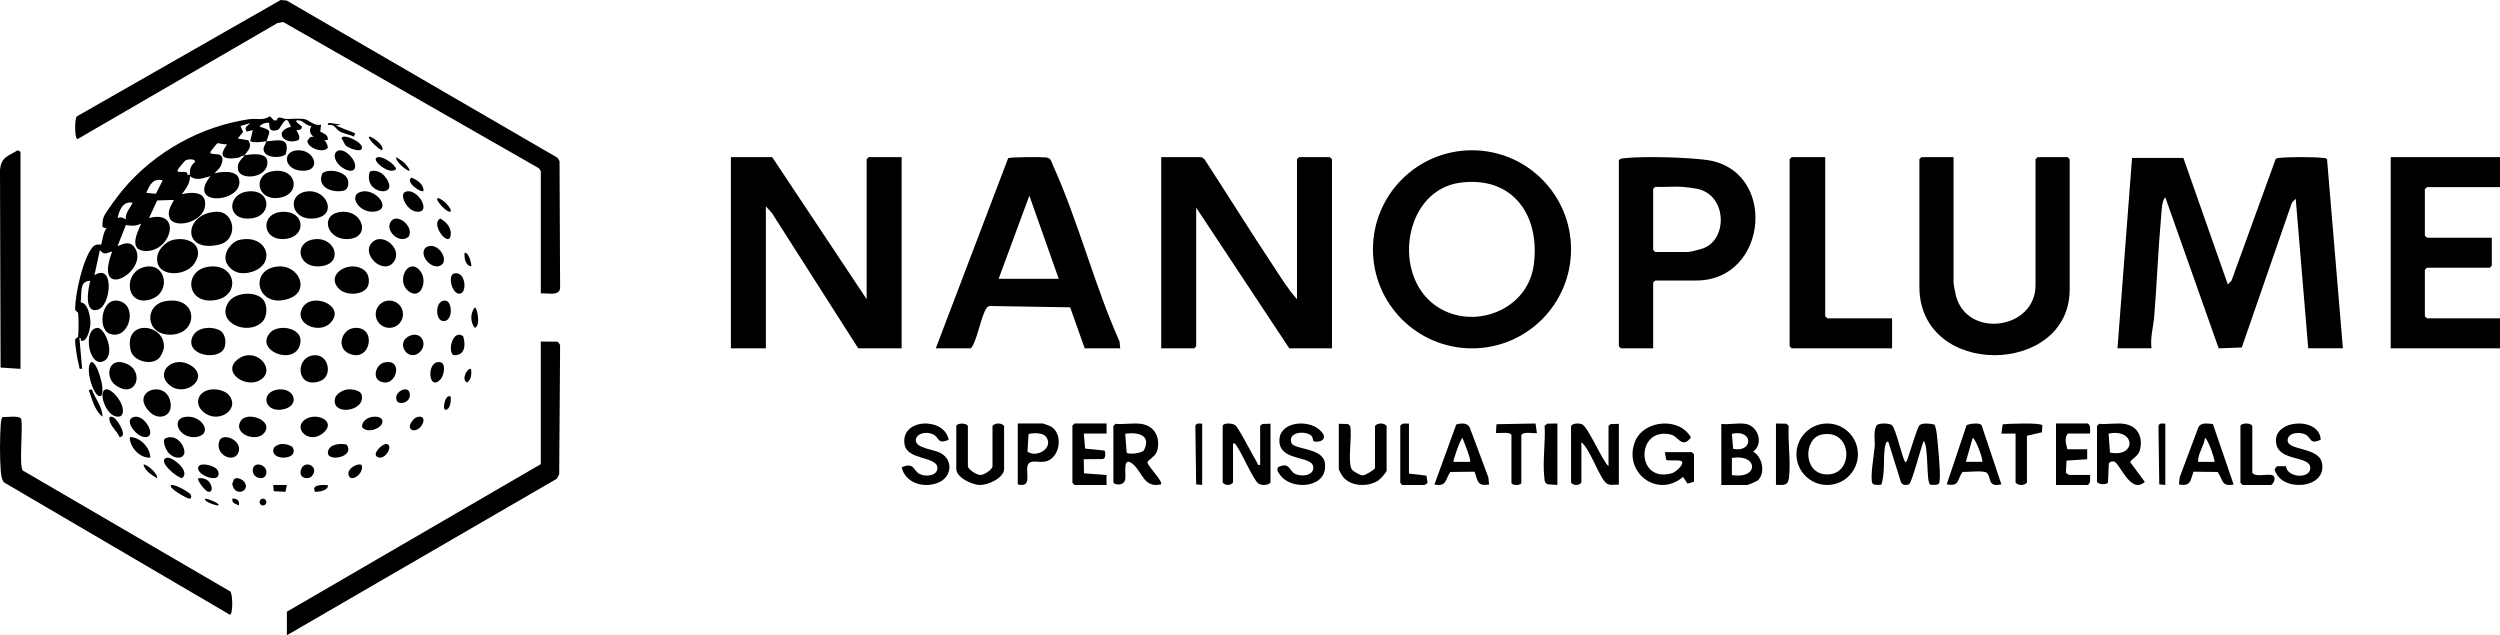 <?xml version="1.0" encoding="UTF-8"?>
<svg width="366px" height="93px" viewBox="0 0 366 93" version="1.1" xmlns="http://www.w3.org/2000/svg" xmlns:xlink="http://www.w3.org/1999/xlink">
    <title>Group 267</title>
    <g id="Refactoring" stroke="none" stroke-width="1" fill="none" fill-rule="evenodd">
        <g id="Extra-Large" transform="translate(-210, -423)" fill="#000000">
            <g id="Group-267" transform="translate(210, 423)">
                <path d="M319.646,23.125 L326.147,41.633 L326.697,41.08 L333.144,23.318 C333.303,23.119 333.525,23.141 333.748,23.114 C335.053,22.963 338.765,22.961 340.065,23.116 C340.283,23.141 340.533,23.108 340.678,23.312 L343,50.986 L337.923,50.986 L336.093,29.095 L335.543,29.649 L328.198,50.869 L324.817,51 L317.004,28.896 C316.482,29.344 316.468,30.824 316.399,31.585 C315.957,36.472 315.774,41.41 315.38,46.307 C315.254,47.862 314.776,49.4 314.976,50.986 L310,50.986 L312.132,23.125 L319.646,23.125 Z" id="Fill-1"></path>
                <polygon id="Fill-3" points="113.045 23 126.877 43.8 126.877 23.3 127.184 23 132 23 132 51 125.648 51 113.027 31.217 112.123 30.2 112.123 51 107 51 107 23"></polygon>
                <path d="M175.84,23 C175.99,23.025 176.245,23.224 176.36,23.35 C179.689,28.481 182.933,33.68 186.309,38.783 C187.42,40.463 188.547,42.325 189.878,43.8 L189.878,23.3 L190.185,23 L194.693,23 L195,23.3 L195,51 L188.751,51 L175.123,30.4 L175.123,50.701 L174.816,51 L170,51 L170,23 L175.84,23 Z" id="Fill-5"></path>
                <path d="M213.76,26.747 C205.829,27.81 203.858,39.367 209.526,44.236 C214.742,48.715 223.517,45.857 224.523,38.906 C225.572,31.66 221.55,25.702 213.76,26.747 M230,36.5 C230,44.508 223.508,51 215.5,51 C207.492,51 201,44.508 201,36.5 C201,28.492 207.492,22 215.5,22 C223.508,22 230,28.492 230,36.5" id="Fill-7"></path>
                <path d="M146.2,40.82 L155,40.82 L150.698,28.643 L146.2,40.82 Z M164,51 L158.8,51 L156.673,44.993 L145.089,44.801 C144.758,44.783 144.608,44.866 144.417,45.129 C143.749,46.05 143.159,49.147 142.502,50.404 C142.388,50.621 142.309,50.846 142.1,51 L137,51 L147.597,23.152 C147.926,22.987 152.463,22.966 153.112,23.044 C153.89,23.137 153.869,23.578 154.152,24.201 C157.866,32.381 160.212,41.74 163.902,50 L164,51 Z" id="Fill-9"></path>
                <path d="M286,23 L286,41.37 C286,41.599 286.255,42.947 286.336,43.262 C287.996,49.65 298,48.233 298,41.776 L298,23.304 L298.3,23 L302.7,23 L303,23.304 L303,42.385 C303,55.071 281,55.475 281,41.979 L281,23.304 L281.3,23 L286,23 Z" id="Fill-11"></path>
                <path d="M246.344,27.355 C245.041,27.259 243.642,27.425 242.326,27.355 L242.024,27.652 L242.024,36.594 L242.326,36.892 L247.148,36.892 C247.451,36.892 249.026,36.48 249.398,36.336 C253.001,34.952 252.796,28.508 248.464,27.643 C247.93,27.537 246.879,27.394 246.344,27.355 L246.344,27.355 Z M242.024,51 L237.302,51 L237,50.702 L237,23.48 C237.176,23.196 237.401,23.206 237.693,23.172 C240.556,22.839 246.821,23.03 249.739,23.402 C260.306,24.748 258.906,41.065 248.354,41.065 L242.326,41.065 L242.024,41.364 L242.024,51 Z" id="Fill-13"></path>
                <path d="M79.176,42.965 L79.176,25.109 C79.176,25.01 78.948,24.685 78.827,24.595 L41.453,3.219 L40.617,3.375 L11.346,20.364 C10.922,20.34 10.886,17.477 11.248,17.041 L41.091,-2.84217094e-14 L41.982,0.084 L81.605,23.088 L81.916,23.586 L82,42.253 C81.782,43.418 80.02,42.839 79.176,42.965" id="Fill-15"></path>
                <polygon id="Fill-18" points="366 23 366 27.4 355.3 27.4 355 27.7 355 34.5 355.3 34.801 364.8 34.801 364.8 38.9 364.501 39.201 355.3 39.201 355 39.5 355 46.3 355.3 46.6 366 46.6 366 51 350 51 350 23"></polygon>
                <path d="M19.418,29.675 C18.011,29.424 17.462,30.719 17.221,31.919 C17.731,31.725 17.978,31.848 18.417,32.124 C18.323,31.152 19.044,30.479 19.418,29.675 L19.418,29.675 Z M23.815,26.407 C22.402,26.041 21.912,27.057 21.418,28.243 L22.823,28.365 L23.815,26.407 Z M27.812,25.588 C27.731,24.831 27.925,24.224 28.515,23.75 C28.734,23.237 27.616,23.275 27.217,23.449 C27.023,23.533 26.093,24.677 26.016,24.877 C25.754,25.561 27.624,24.735 27.415,25.585 L27.812,25.588 Z M35.807,22.729 C35.389,22.795 35.075,23.075 34.697,23.126 C30.938,23.63 33.375,21.209 33.209,21.097 C32.844,21.229 32.018,20.891 31.797,20.995 C31.727,21.028 30.843,22.148 30.812,22.221 C30.602,22.714 31.859,22.443 32.276,22.712 C32.761,23.027 32.544,23.769 32.359,24.209 C32.153,24.698 31.713,24.991 31.412,25.382 C32.398,25.116 34.593,24.871 34.966,26.141 C35.994,29.642 27.077,30.458 30.81,25.794 C29.746,26.023 28.82,26.569 27.815,25.793 C27.848,26.822 27.194,27.676 26.614,28.445 C27.754,28.136 29.854,27.937 30.025,29.565 C30.329,32.459 25.637,33.608 24.866,31.967 C24.275,30.711 25.576,29.419 25.413,29.266 L23.008,29.347 L21.818,31.919 C26.66,30.66 25.116,36.71 21.484,36.746 C18.196,36.779 20.777,32.94 20.615,32.737 C19.871,33.151 19.219,33.055 18.424,32.945 L17.221,36.004 C17.347,36.128 18.801,34.934 19.702,36.225 C22.06,39.603 13.49,44.543 16.419,36.823 C15.504,37.025 15.368,37.437 14.623,36.617 L13.824,40.294 C16.791,38.411 16.292,44.833 14.271,45.354 C12.24,45.878 12.902,42.216 13.221,41.112 C11.538,41.102 12.024,42.994 11.81,44.254 C12.921,44.379 13.244,46.393 13.238,47.341 C13.233,48.012 12.809,50.048 11.926,49.904 C11.724,49.87 11.963,49.392 11.626,49.485 L12.022,53.977 C11.481,54.071 11.678,53.874 11.569,53.532 C11.334,52.79 10.98,50.525 11.001,49.783 C11.012,49.4 11.39,49.591 11.439,49.192 C11.52,48.547 11.522,46.538 11.439,45.896 C11.386,45.484 10.994,45.763 11.003,45.106 C11.038,42.911 12.138,37.895 13.529,36.217 C14.073,35.561 14.69,35.902 14.81,35.788 C14.899,35.702 15.142,33.74 15.619,33.45 L15.008,33.239 C14.991,32.71 14.992,32.279 15.177,31.772 C15.429,31.084 17.447,28.428 18.025,27.739 C22.655,22.217 29.482,18.45 36.532,17.445 C37.578,17.296 38.596,17.708 39.511,17 L40.106,17.63 L40.502,17.627 C40.701,16.825 41.346,17.408 41.906,17.417 C42.725,17.432 43.923,17.29 44.66,17.461 C45.318,17.614 46.052,18.528 47.001,18.237 L46.891,19.269 C47.432,19.615 48.04,19.659 47.998,20.482 C46.765,20.687 44.699,19.868 45.601,18.442 C44.818,18.481 44.459,17.66 43.707,17.614 C42.704,17.552 44.177,18.431 44.201,18.545 C44.218,19 43.745,19.062 43.401,19.055 C43.345,19.107 44.092,19.967 43.717,20.496 C41.768,21.36 39.859,19.286 42.601,18.544 L42.203,17.768 C41.709,16.965 41.068,18.885 40.666,19.015 C39.123,19.517 39.509,18.15 39.399,18.036 C39.203,17.834 38.15,18.13 38.007,18.543 C39.923,19.118 39.479,19.149 39.005,20.687 C40.608,20.579 42.57,19.94 41.821,22.6 C41.045,23.254 38.559,23.115 38.585,21.81 C38.593,21.436 38.886,21.074 39.005,20.687 C38.186,20.741 37.421,20.989 36.627,20.667 L37.005,19.054 L36.11,19.261 C35.665,18.527 36.327,18.454 36.606,18.033 L35.208,18.442 L35.587,19.317 L34.808,20.277 L36.355,20.532 C36.99,21.518 36.294,21.992 35.807,22.729 C36.703,22.588 39.06,22.213 39.145,23.667 C39.288,26.135 35.103,26.462 34.847,24.831 C34.668,23.693 35.292,23.51 35.807,22.729 L35.807,22.729 Z" id="Fill-20"></path>
                <polygon id="Fill-22" points="267.209 23 267.209 46.3 267.521 46.6 277 46.6 277 51 262.313 51 262 50.701 262 23.3 262.313 23"></polygon>
                <polygon id="Fill-24" points="42 93 42 89.552 79.172 67.95 79.172 50 81.669 50.028 82 50.507 81.866 69.438 81.508 70.093"></polygon>
                <path d="M33.708,86.588 C34.107,87.005 34.103,89.98 33.66,90 L0.606,70.635 C0.236,70.246 0.15,69.421 0.107,68.896 C-0.043,67.067 -0.027,63.989 0.105,62.147 C0.132,61.77 0.17,61.401 0.345,61.062 C0.925,61.103 2.91,60.755 3.108,61.369 C3.384,62.668 2.752,68.173 3.339,68.887 L33.708,86.588 Z" id="Fill-26"></path>
                <path d="M3,54 L0.085,53.809 L0,24.879 C0.19,22.954 1.151,22.892 2.592,22 L3,22.219 L3,54 Z" id="Fill-29"></path>
                <path d="M278.905,67.645 C279.174,67.675 279.259,67.175 279.341,66.957 C279.639,66.171 280.673,62.567 281.024,62.252 C281.452,61.867 282.6,62.021 283.162,62.138 C283.367,62.285 283.521,63.287 283.553,63.605 C283.694,65.032 284.117,69.062 283.969,70.25 C283.941,70.469 283.979,70.729 283.772,70.874 C283.542,70.985 283.29,70.985 283.042,70.981 C282.89,70.98 282.689,71.011 282.572,70.936 C281.966,70.546 282.391,65.442 281.632,64.536 C281.266,65.364 279.906,70.623 279.513,70.865 C279.154,71.087 278.526,71.052 278.314,70.634 L276.473,64.742 C276.063,64.295 275.911,65.724 275.892,65.909 C275.728,67.551 275.951,69.297 275.441,70.941 C275.091,70.993 274.338,71.067 274.135,70.771 C273.728,70.179 274.364,66.426 274.449,65.466 C274.544,64.4 274.196,63.198 274.75,62.249 C275.077,61.917 276.611,61.917 276.982,62.252 C277.547,62.759 278.408,66.721 278.905,67.645" id="Fill-31"></path>
                <path d="M235.487,68.263 L235.487,62.36 L235.8,62.082 L237,62.049 L237,70.955 C236.426,70.896 235.669,71.141 235.19,70.763 C234.122,69.921 232.805,65.737 231.514,64.742 L231.514,70.645 C231.148,71.128 230.339,71.109 230,70.645 L230,62.36 C230.294,61.932 231.126,61.947 231.57,62.093 C232.464,62.385 234.524,67.388 235.487,68.263" id="Fill-33"></path>
                <path d="M179,62.343 C179.14,61.848 180.412,61.963 180.811,62.225 C181.324,62.563 183.485,66.849 184.064,67.777 C184.181,67.964 184.032,68.157 184.487,68.047 L184.487,62.343 L184.799,62.065 L186,62.033 L186,70.64 C185.652,71.115 184.602,71.084 184.189,70.759 C183.482,70.201 181.809,66.354 181.049,65.283 C180.884,65.051 180.861,64.855 180.514,64.936 L180.514,70.64 C180.175,71.105 179.367,71.125 179,70.64 L179,62.343 Z" id="Fill-35"></path>
                <path d="M248,70.52 L247.06,70.806 L246.403,69.817 C242.534,73.078 237.574,69.024 239.385,64.605 C240.685,61.435 245.931,61.048 247.553,64.053 C246.227,65.755 245.721,63.887 244.642,63.625 C239.458,62.364 239.419,70.823 244.766,69.28 C245.32,69.12 246.328,68.209 246.286,67.699 C246.241,67.142 244.343,67.584 243.933,67.312 L243.734,66.192 L247.68,66.192 L248,66.494 L248,70.52 Z" id="Fill-37"></path>
                <path d="M266.685,63.622 C264.061,64.161 263.926,69.205 267.25,69.446 C271.525,69.758 271.296,62.674 266.685,63.622 M272,66.5 C272,68.985 269.985,71 267.501,71 C265.015,71 263,68.985 263,66.5 C263,64.015 265.015,62 267.501,62 C269.985,62 272,64.015 272,66.5" id="Fill-39"></path>
                <path d="M253.549,69.546 C257.522,70.219 257.457,66.397 253.549,67.049 L253.549,69.546 Z M253.549,63.514 L253.731,65.711 C256.701,66.315 256.722,62.771 253.549,63.514 L253.549,63.514 Z M255.584,62.06 C257.409,62.384 258.241,64.997 256.651,66.113 C257.989,66.854 258.521,69.186 257.365,70.312 C257.211,70.463 255.926,71 255.778,71 L252,71 L252,62.06 C253.097,62.196 254.538,61.873 255.584,62.06 L255.584,62.06 Z" id="Fill-41"></path>
                <path d="M308.697,63.48 L308.897,66.256 C312.816,67.03 312.677,62.675 308.697,63.48 M310.927,62.048 C313.031,62.334 313.773,64.06 313.267,65.943 C313.026,66.84 311.875,67.296 311.873,67.67 L314,70.543 C311.864,72.496 310.257,67.56 309.446,67.555 C309.133,67.553 308.837,67.58 308.729,67.911 L308.605,70.658 C308.358,70.998 307.244,70.959 307,70.543 L307,62.355 L307.319,62.048 C308.452,62.156 309.833,61.899 310.927,62.048" id="Fill-43"></path>
                <path d="M164.737,63.49 L164.942,66.286 C165.371,66.569 167.057,66.35 167.451,65.961 C168.591,63.746 166.734,63.239 164.737,63.49 M167.02,62.048 C169.098,62.326 169.916,64.151 169.416,65.97 C169.168,66.874 167.99,67.334 167.988,67.709 C168.076,68.309 170.355,70.543 169.953,70.91 C167.498,71.482 167.255,69.192 165.941,68.019 C164.266,66.523 164.888,69.407 164.732,70.184 C164.519,71.251 163,70.969 163,70.602 L163,62.357 L163.326,62.048 C164.487,62.157 165.9,61.898 167.02,62.048" id="Fill-45"></path>
                <path d="M290.2,67.607 C290.383,67.414 289.317,64.341 288.802,64.101 L287.801,67.607 L290.2,67.607 Z M293,70.907 C290.962,71.38 291.549,69.931 290.906,69.252 C290.484,68.806 288.063,69.136 287.333,69.085 C286.472,70.169 286.977,71.268 285,70.907 L287.92,62.222 C288.415,62.041 289.765,61.821 290.103,62.241 L293,70.907 Z" id="Fill-47"></path>
                <path d="M324.2,67.62 C324.335,67.488 323.293,64.3 322.803,64.106 C322.674,65.344 321.757,66.358 321.8,67.62 L324.2,67.62 Z M323.967,62.073 L327,70.929 C325.186,71.284 325.464,70.253 324.674,69.097 L321.122,69.056 C320.658,70.419 320.721,71.228 319,70.93 L319.099,69.894 L321.831,62.587 C322.228,61.77 323.236,62.031 323.967,62.073 L323.967,62.073 Z" id="Fill-49"></path>
                <path d="M215.2,67.622 C215.455,67.356 214.279,64.607 214.101,64.111 C213.743,64.42 212.663,67.497 212.801,67.622 L215.2,67.622 Z M218,70.93 C216.28,71.228 216.343,70.419 215.878,69.058 L212.327,69.098 C211.536,70.253 211.814,71.284 210,70.929 L213.198,62.145 C213.875,61.945 214.813,61.844 215.169,62.591 L217.901,69.895 L218,70.93 Z" id="Fill-51"></path>
                <path d="M339.751,64.373 C338.095,65.151 338.406,64.055 337.522,63.613 C336.621,63.162 334.877,63.34 334.91,64.499 C334.953,65.999 339.44,65.412 339.934,67.764 C340.744,71.62 333.882,72.147 333,68.713 L333.351,68.252 L334.662,68.251 C334.846,69.986 338.264,70.146 338.226,68.488 C338.186,66.695 333.802,67.565 333.26,65.05 C332.461,61.338 339.613,60.898 339.751,64.373" id="Fill-53"></path>
                <path d="M138.885,64.388 C137.302,65.072 137.513,64.163 136.79,63.696 C135.974,63.169 134.391,63.228 134.081,64.3 C133.873,65.623 136.62,65.75 137.645,66.291 C139.662,67.355 139.353,69.961 137.211,70.721 C135.08,71.478 132.549,70.69 132,68.416 C133.852,67.585 133.694,68.918 134.635,69.393 C135.55,69.857 137.237,69.666 137.238,68.514 C137.239,66.782 132.825,67.412 132.43,65.083 C131.773,61.205 138.284,61 138.885,64.388" id="Fill-55"></path>
                <path d="M192.276,64.547 C192.199,64.483 192.247,64.027 191.942,63.761 C191.084,63.013 188.497,63.225 189.062,64.844 C189.41,65.843 193.568,65.522 193.947,67.7 C194.584,71.373 189.357,71.891 187.539,69.697 C187.213,69.305 186.632,68.582 187.326,68.297 C188.82,67.683 188.745,68.95 189.598,69.37 C190.631,69.88 192.45,69.583 192.254,68.303 C191.998,66.625 187.056,67.625 187.313,64.267 C187.507,61.724 191.514,61.368 193.221,62.961 C194.87,64.501 192.707,64.907 192.276,64.547" id="Fill-57"></path>
                <path d="M140,62.349 C140.142,61.912 141.454,61.893 141.697,62.349 L141.697,68.24 C141.697,68.708 142.983,69.528 143.495,69.538 C144.079,69.552 145.303,68.74 145.303,68.24 L145.303,62.349 C145.713,61.874 146.62,61.894 147,62.349 L147,68.647 C147,69.964 144.692,71 143.5,71 C142.308,71 140,69.909 140,68.647 L140,62.349 Z" id="Fill-59"></path>
                <path d="M196,62.045 L197.35,62.073 L197.667,62.38 C197.987,63.78 197.256,67.673 197.895,68.704 C198.081,69.004 199.133,69.593 199.5,69.593 C199.891,69.593 201.303,68.742 201.303,68.485 L201.303,62.351 C201.713,61.874 202.62,61.893 203,62.351 L203,68.894 C203,69.138 202.08,70.154 201.761,70.357 C200.218,71.339 197.735,71.238 196.579,69.766 C196.46,69.614 196,68.788 196,68.69 L196,62.045 Z" id="Fill-61"></path>
                <path d="M161.999,62 L161.999,63.466 L158.667,63.466 L158.861,65.676 L161.7,65.962 C161.796,66.128 161.809,66.313 161.809,66.5 C161.809,66.82 161.774,67.106 161.449,67.203 L158.665,67.231 L158.695,69.296 L162,69.534 L161.999,71 L157.313,71 L157,70.686 L157,62.314 L157.313,62 L161.999,62 Z" id="Fill-63"></path>
                <path d="M153.126,63.928 C152.646,63.311 151.283,63.361 150.582,63.543 L150.423,66.121 C151.849,67.12 154.352,65.502 153.126,63.928 M149,70.924 L149,62 L152.688,62 C152.759,62 153.723,62.361 153.858,62.442 C155.282,63.298 155.314,65.546 154.289,66.779 C153.014,68.313 151.475,67.136 150.675,67.791 C149.761,68.539 151.465,71.512 149,70.924" id="Fill-65"></path>
                <path d="M305.981,63.466 L302.764,63.466 C302.147,64.054 302.498,65.047 302.66,65.768 L305.566,65.768 L305.567,67.234 L302.543,67.429 L302.446,69.182 C302.488,69.321 302.914,69.535 302.972,69.535 L305.981,69.535 C305.966,70.043 306.139,70.661 305.67,71 L301,71 L301,62 L305.67,62 C306.139,62.339 305.966,62.957 305.981,63.466" id="Fill-67"></path>
                <path d="M30.402,39.068 C34.54,38.371 35.354,43.283 31.554,43.928 C27.276,44.654 26.821,39.671 30.402,39.068" id="Fill-69"></path>
                <path d="M25.291,35.129 C27.795,34.523 30.059,36.121 28.472,38.558 C27.146,40.594 22.671,40.651 23.019,37.585 C23.14,36.534 24.261,35.378 25.291,35.129" id="Fill-71"></path>
                <path d="M24.303,44.072 C29.12,43.301 29.134,49.003 24.905,49 C21.253,48.998 21.036,44.595 24.303,44.072" id="Fill-73"></path>
                <path d="M35.054,35.121 C39.179,34.22 40.489,38.623 36.954,39.775 C35.562,40.227 34.151,40.064 33.266,38.679 C32.419,37.351 33.753,35.405 35.054,35.121" id="Fill-75"></path>
                <path d="M31.726,31.001 C34.403,30.925 34.974,35.155 32.04,35.823 C26.46,37.093 26.953,31.137 31.726,31.001" id="Fill-77"></path>
                <path d="M38.441,43.765 C39.215,44.548 39.174,46.349 38.39,47.126 C36.289,49.208 31.587,47.292 33.413,44.301 C34.324,42.809 37.251,42.56 38.441,43.765" id="Fill-79"></path>
                <path d="M21.318,39.05 C24.335,38.492 25.096,42.814 22.097,43.813 C18.35,45.062 17.898,39.682 21.318,39.05" id="Fill-81"></path>
                <path d="M40.427,39.041 C43.709,38.554 45.501,42.543 42.379,43.688 C37.753,45.384 36.304,39.652 40.427,39.041" id="Fill-83"></path>
                <path d="M295.08,63.482 L293,63.482 L293.196,62.119 C294.017,62.026 298.742,61.848 299,62.263 L298.937,63.287 L296.742,63.793 L296.742,70.644 C296.34,71.129 295.451,71.109 295.08,70.644 L295.08,63.482 Z" id="Fill-85"></path>
                <path d="M32.589,51.335 C31.365,52.683 27.413,51.925 28.074,49.573 C28.533,47.941 30.788,47.668 32.142,48.347 C33.086,48.82 33.276,50.58 32.589,51.335" id="Fill-87"></path>
                <path d="M221.276,63.704 C221.112,63.16 219.501,63.454 219,63.388 L219.091,62.105 L224.805,62 L225,63.388 C224.841,63.553 223.025,63.071 222.724,63.704 L222.724,70.676 C222.724,71.108 221.276,71.108 221.276,70.676 L221.276,63.704 Z" id="Fill-89"></path>
                <path d="M41.323,31.007 C44.599,30.826 44.921,34.495 41.999,34.949 C38.324,35.518 37.942,31.193 41.323,31.007" id="Fill-91"></path>
                <path d="M328,62.344 C328.145,61.896 329.487,61.876 329.735,62.344 L329.735,69.227 C330.334,69.955 332.164,69.227 332.78,69.634 C333.321,69.99 332.73,71 332.445,71 L328.326,71 L328,70.688 L328,62.344 Z" id="Fill-93"></path>
                <path d="M36.031,28.067 C39.62,27.433 40.007,31.518 36.91,31.952 C33.173,32.476 33.207,28.566 36.031,28.067" id="Fill-95"></path>
                <path d="M45.954,35.036 C49.176,34.576 50.395,38.706 46.85,38.987 C43.524,39.251 42.959,35.464 45.954,35.036" id="Fill-97"></path>
                <path d="M23.252,52.464 C22.064,53.591 19.489,52.814 19.134,51.316 C18.015,46.588 24.279,47.342 23.991,50.908 C23.957,51.319 23.556,52.175 23.252,52.464" id="Fill-99"></path>
                <path d="M48.342,47.302 C46.681,48.995 42.914,47.365 44.301,45.023 C45.7,42.659 50.795,44.804 48.342,47.302" id="Fill-101"></path>
                <path d="M39.539,48.715 C40.815,47.274 44.917,48.042 43.814,50.749 C42.701,53.482 37.298,51.248 39.539,48.715" id="Fill-103"></path>
                <path d="M206.27,62.019 L206.27,69.329 L208.821,69.629 L209,70.65 C208.961,70.785 208.586,71 208.538,71 L205.272,71 L205,70.686 L205,62.332 C205.294,61.861 205.829,62.035 206.27,62.019" id="Fill-105"></path>
                <path d="M15.963,48.819 C14.172,48.061 14.934,42.973 17.793,44.186 C20.195,45.205 18.715,49.983 15.963,48.819" id="Fill-107"></path>
                <path d="M24.686,56.261 C22.68,54.373 25.47,51.906 27.983,53.527 C30.855,55.381 26.965,58.407 24.686,56.261" id="Fill-109"></path>
                <path d="M38.453,55.365 C36.336,57.266 32.155,54.481 34.911,52.529 C37.373,50.785 40.214,53.781 38.453,55.365" id="Fill-111"></path>
                <path d="M53.446,39.676 C53.957,40.15 54.063,40.872 53.97,41.514 C53.721,43.238 50.697,43.432 49.592,42.252 C47.493,40.011 51.5,37.871 53.446,39.676" id="Fill-113"></path>
                <path d="M45.089,28.011 C47.854,27.772 49.406,31.435 46.245,31.944 C42.563,32.535 41.792,28.297 45.089,28.011" id="Fill-115"></path>
                <path d="M228,62 L228,71 L226.571,70.896 C226.074,70.651 226.13,70.283 226.083,69.861 C225.821,67.508 226.277,64.743 226.13,62.343 L226.486,62.03 L228,62 Z" id="Fill-117"></path>
                <path d="M260,70.981 L260,62 L261.514,62.03 L261.87,62.343 C261.724,64.738 262.179,67.496 261.917,69.844 C261.782,71.053 261.338,71.037 260,70.981" id="Fill-119"></path>
                <path d="M49.568,31.072 C53.197,30.368 54.542,35.099 50.644,34.999 C47.841,34.927 46.934,31.582 49.568,31.072" id="Fill-121"></path>
                <path d="M39.735,25.098 C43.432,24.32 44.208,28.417 40.932,28.949 C37.626,29.484 36.96,25.681 39.735,25.098" id="Fill-123"></path>
                <path d="M30.953,57.016 C31.798,56.93 32.978,57.189 33.526,57.857 C35.146,59.832 32.265,61.915 30.135,60.576 C28.251,59.392 28.843,57.23 30.953,57.016" id="Fill-125"></path>
                <path d="M51.86,48.015 C55.25,47.684 54.321,53.181 51.111,51.767 C49.16,50.909 50.014,48.194 51.86,48.015" id="Fill-127"></path>
                <path d="M46.05,52.004 C48.179,51.88 48.732,55.112 46.869,55.786 C43.32,57.069 43.083,52.175 46.05,52.004" id="Fill-129"></path>
                <path d="M176,62.019 L176,71 L175.116,70.909 L175,62.362 C175.12,61.84 175.686,62.045 176,62.019" id="Fill-131"></path>
                <path d="M317,62.019 L317,71 L316.116,70.909 L316,62.362 C316.12,61.84 316.686,62.045 317,62.019" id="Fill-133"></path>
                <path d="M16.915,56.39 C15.286,55.232 15.821,52.025 18.612,53.291 C21.189,54.461 19.92,58.526 16.915,56.39" id="Fill-135"></path>
                <path d="M54.562,35.409 C56.062,34.045 58.899,36.382 57.721,38.23 C56.268,40.505 52.607,37.188 54.562,35.409" id="Fill-137"></path>
                <path d="M59,46 C59,47.105 58.104,48 57.001,48 C55.896,48 55,47.105 55,46 C55,44.896 55.896,44 57.001,44 C58.104,44 59,44.896 59,46" id="Fill-139"></path>
                <path d="M22.007,60.387 C18.871,57.375 23.98,55.524 24.869,58.532 C25.563,60.881 23.345,61.672 22.007,60.387" id="Fill-141"></path>
                <path d="M40.804,57.014 C43.16,56.791 43.92,59.329 41.585,59.899 C38.628,60.619 37.996,57.281 40.804,57.014" id="Fill-143"></path>
                <path d="M14.233,48.002 C15.35,47.909 16.954,51.848 15.268,52.82 C13.056,54.095 12.012,48.186 14.233,48.002" id="Fill-145"></path>
                <path d="M53.049,28.03 C55.083,27.679 57.351,30.516 55.001,30.954 C52.598,31.403 50.754,28.426 53.049,28.03" id="Fill-147"></path>
                <path d="M50.678,25.867 C51.176,26.452 51.151,27.767 50.218,27.937 C48.406,28.268 46.341,27.278 47.202,25.358 C48.129,24.672 49.98,25.044 50.678,25.867" id="Fill-149"></path>
                <path d="M27.012,61.052 C29.436,60.585 31.229,63.438 28.951,63.933 C26.408,64.486 24.876,61.462 27.012,61.052" id="Fill-151"></path>
                <path d="M61.51,39.654 C62.701,41.133 61.564,44.064 59.775,42.603 C57.895,41.069 59.816,37.549 61.51,39.654" id="Fill-153"></path>
                <path d="M38.686,63.378 C37.557,64.831 34.005,63.535 35.268,61.587 C36.182,60.177 40.13,61.52 38.686,63.378" id="Fill-155"></path>
                <path d="M43.438,22.013 C46.15,21.759 47.235,25.254 44.05,24.985 C41.604,24.78 41.282,22.215 43.438,22.013" id="Fill-157"></path>
                <path d="M59.829,34.635 C58.483,35.876 56.188,33.663 57.291,32.343 C58.266,31.179 60.657,33.24 59.829,34.635" id="Fill-159"></path>
                <path d="M56.22,53.08 C59.222,52.34 58.023,57.011 55.601,55.798 C54.473,55.234 55.079,53.362 56.22,53.08" id="Fill-161"></path>
                <path d="M50.836,57.019 C51.483,56.936 52.712,57.12 52.926,57.735 C53.677,60.249 48.456,60.987 49.047,58.312 C49.185,57.689 50.168,57.104 50.836,57.019" id="Fill-163"></path>
                <path d="M61.462,51.546 C59.78,53.111 57.848,50.21 59.859,49.219 C61.684,48.32 62.685,50.407 61.462,51.546" id="Fill-165"></path>
                <path d="M44.553,61.496 C46.181,60.223 49.354,61.603 47.365,63.35 C45.326,65.142 42.887,62.8 44.553,61.496" id="Fill-167"></path>
                <path d="M15.149,57.248 C15.97,56.005 18.982,59.783 17.677,60.922 C15.954,61.552 14.526,58.191 15.149,57.248" id="Fill-169"></path>
                <path d="M21.739,63.877 C20.534,64.601 18.256,61.932 19.241,61.223 C20.736,60.146 22.718,63.288 21.739,63.877" id="Fill-171"></path>
                <path d="M32.219,64.324 C33.038,63.427 35.252,64.53 34.977,65.972 C34.573,68.086 31.108,66.643 32.219,64.324" id="Fill-173"></path>
                <path d="M64.646,38.777 C63.354,39.729 61.183,37.394 62.318,36.244 C63.978,35.17 65.779,37.942 64.646,38.777" id="Fill-175"></path>
                <path d="M65.096,44.001 C66.331,43.935 66.381,47.331 64.744,46.974 C63.751,46.757 63.643,44.08 65.096,44.001" id="Fill-177"></path>
                <path d="M56.319,25.798 C58.948,29.061 53.044,28.582 54.137,25.129 C54.85,24.793 55.796,25.149 56.319,25.798" id="Fill-179"></path>
                <path d="M51.918,24.685 C51.41,25.724 48.59,23.99 49.051,22.472 C49.871,20.948 52.496,23.502 51.918,24.685" id="Fill-181"></path>
                <path d="M24.63,66.237 C24.322,65.866 23.796,64.738 24.083,64.259 C25.017,63.668 26.156,64.136 26.714,65.192 C27.753,67.158 25.711,67.544 24.63,66.237" id="Fill-183"></path>
                <path d="M14.82,57.921 C13.86,58.676 12.29,53.789 13.359,53.007 C14.171,52.81 15.48,57.077 14.82,57.921" id="Fill-185"></path>
                <path d="M41.035,65.028 C41.644,64.93 42.303,65.101 42.788,65.405 C44.036,67.444 39.347,67.541 40.078,65.624 C40.182,65.352 40.705,65.08 41.035,65.028" id="Fill-187"></path>
                <path d="M59.39,28.064 C61.183,27.466 63.336,31.288 60.929,30.983 C59.535,30.806 58.363,28.406 59.39,28.064" id="Fill-189"></path>
                <path d="M47.566,20.591 C47.734,20.766 48.056,21.43 47.992,21.646 C47.217,22.536 44.977,21.583 45,20.621 L45.372,20.106 C45.993,19.829 47.127,20.135 47.566,20.591" id="Fill-191"></path>
                <path d="M54.823,61.002 C55.247,60.987 55.562,61.061 55.858,61.31 C56.646,62.345 53.948,63.745 53.001,62.527 C52.965,61.694 53.748,61.039 54.823,61.002" id="Fill-193"></path>
                <path d="M58.193,58.839 C57.232,57.399 60.189,55.994 59.991,57.992 C59.911,58.788 58.876,59.269 58.193,58.839" id="Fill-195"></path>
                <path d="M29.128,68.221 C29.54,67.697 31.71,68.16 31.95,69.041 C32.509,71.094 28.214,69.386 29.128,68.221" id="Fill-197"></path>
                <path d="M64.513,55.509 C62.67,57.532 62.345,52.625 64.471,53.023 C65.317,53.182 65.01,54.963 64.513,55.509" id="Fill-199"></path>
                <path d="M22,66.996 C20.415,67.094 18.956,65.399 19.001,64.001 C20.548,63.956 22.024,65.622 22,66.996" id="Fill-201"></path>
                <path d="M50.725,65.07 C52.154,66.973 47.524,67.798 48.041,66.007 C48.324,65.027 49.732,64.884 50.725,65.07" id="Fill-203"></path>
                <path d="M37.468,68.052 C38.105,67.833 39.103,68.321 38.992,69.28 C38.84,70.588 36.643,69.977 37.051,68.55 C37.106,68.329 37.282,68.116 37.468,68.052" id="Fill-205"></path>
                <path d="M66.453,40.046 C68.16,39.577 68.453,42.841 67.339,42.994 C66.164,43.155 65.505,40.307 66.453,40.046" id="Fill-207"></path>
                <path d="M17.504,64 C17.142,63.103 16.246,62.506 16.028,61.528 C15.864,60.795 16.463,60.917 16.904,61.341 C17.341,61.762 18.735,63.923 17.504,64" id="Fill-209"></path>
                <path d="M24.409,67.015 C25.174,66.796 27.968,69.009 26.654,70 C25.891,69.947 22.928,67.439 24.409,67.015" id="Fill-211"></path>
                <path d="M50.655,21.338 C50.411,21.117 50.272,20.56 50,20.3 C50.026,19.385 53.169,20.773 52.993,21.694 C52.852,22.432 50.99,21.643 50.655,21.338" id="Fill-213"></path>
                <path d="M64.445,32 C65.249,32.409 66.06,33.255 65.997,34.297 C65.861,36.527 62.901,32.813 64.445,32" id="Fill-215"></path>
                <path d="M55.32,23.012 C56.103,22.873 57.77,24.029 58,24.715 C57.157,25.849 53.996,23.246 55.32,23.012" id="Fill-217"></path>
                <path d="M45.673,69.681 C45.189,70.269 43.737,70.073 44.042,68.848 C44.456,67.188 46.863,68.236 45.673,69.681" id="Fill-219"></path>
                <path d="M67.803,49.216 C68.199,50.452 68.126,52.118 66.379,51.994 C65.457,51.366 66.328,48.148 67.803,49.216" id="Fill-221"></path>
                <path d="M61.997,27.957 C61.634,28.29 59.24,26.603 60.245,26 C61.124,26.379 62.058,26.997 61.997,27.957" id="Fill-223"></path>
                <path d="M35.774,70.555 C36.745,71.948 34.288,72.832 34,70.825 L34.235,70.214 C34.55,69.724 35.513,70.181 35.774,70.555" id="Fill-225"></path>
                <path d="M56.603,65.004 C57.702,65.159 56.292,67.67 55.148,66.828 C54.541,66.381 55.958,64.914 56.603,65.004" id="Fill-227"></path>
                <path d="M49.7,18.134 C49.783,18.443 49.345,18.241 49.279,18.304 C49.093,18.483 51.714,19.345 52,19.512 L51.805,20 C51.162,19.674 50.322,19.598 49.713,19.227 C49.057,18.826 49.036,18.135 48.015,18.301 C47.845,17.613 49.209,18.35 49.7,18.134" id="Fill-229"></path>
                <path d="M30.652,70.591 C31.065,71.136 31.23,72.099 30.464,71.992 C30.123,71.944 28.773,70.344 29.033,70.018 C29.55,69.949 30.253,70.066 30.652,70.591" id="Fill-231"></path>
                <path d="M61.055,61.06 C62.917,60.561 61.676,63.359 60.345,62.961 C59.455,62.573 60.505,61.208 61.055,61.06" id="Fill-233"></path>
                <path d="M52.927,68.057 C53.38,69.163 51.61,70.583 51.116,69.75 C50.552,68.797 52.198,67.741 52.927,68.057" id="Fill-235"></path>
                <path d="M13.444,57 C13.905,58.345 14.993,59.512 15,61 C13.862,60.123 13.476,58.424 13,57.113 L13.444,57 Z" id="Fill-237"></path>
                <polygon id="Fill-239" points="42 71 41.788 72 40.079 71.91 40 71.007"></polygon>
                <path d="M69.525,45 C69.844,44.991 70.412,47.695 69.525,48 C68.825,47.23 68.825,45.77 69.525,45" id="Fill-241"></path>
                <path d="M65.988,58.079 C66.052,58.852 65.878,60.007 65.184,60 C64.703,59.817 65.234,57.554 65.988,58.079" id="Fill-243"></path>
                <path d="M68.98,39 C68.097,38.848 67.955,37.755 68.011,37.011 C68.654,36.839 69.102,38.854 68.98,39" id="Fill-245"></path>
                <path d="M22.961,70 C22.182,69.492 21.264,69.033 21,68.006 C21.516,67.891 23.285,69.545 22.961,70" id="Fill-247"></path>
                <path d="M27.893,72.37 C28.058,72.602 28.082,73.111 27.597,72.979 C27.252,72.886 24.544,71.437 25.067,71.011 C25.662,70.876 27.675,72.062 27.893,72.37" id="Fill-249"></path>
                <path d="M55.946,21.992 C55.87,22.124 53.943,20.625 54.001,20.004 C54.427,19.916 56.346,21.294 55.946,21.992" id="Fill-251"></path>
                <path d="M65.948,30.964 C65.565,31.288 63.687,29.345 64.045,29 C64.768,28.999 66.302,30.664 65.948,30.964" id="Fill-253"></path>
                <path d="M47.986,71.028 C48.14,71.666 47.029,72.026 46.127,71.999 C45.635,71.103 46.645,70.92 47.986,71.028" id="Fill-255"></path>
                <path d="M31.951,73.994 C31.843,74.068 29.815,73.5 30.014,73.01 C30.164,72.905 32.353,73.713 31.951,73.994" id="Fill-257"></path>
                <path d="M34.982,74 C34.592,73.757 33.894,73.755 34.014,73.005 C34.607,72.962 35.101,73.189 34.982,74" id="Fill-259"></path>
                <path d="M59.09,23.749 C59.421,24.04 59.842,24.536 60,24.974 C59.708,25.235 57.691,23.473 58.041,23 C58.373,23.285 58.761,23.459 59.09,23.749" id="Fill-261"></path>
                <path d="M68.982,54.067 C69.027,54.775 69.038,55.507 68.387,56 C67.402,55.589 68.56,53.616 68.982,54.067" id="Fill-263"></path>
                <path d="M39,73.5 C39,73.776 38.776,74 38.5,74 C38.224,74 38,73.776 38,73.5 C38,73.224 38.224,73 38.5,73 C38.776,73 39,73.224 39,73.5" id="Fill-265"></path>
            </g>
        </g>
    </g>
</svg>
